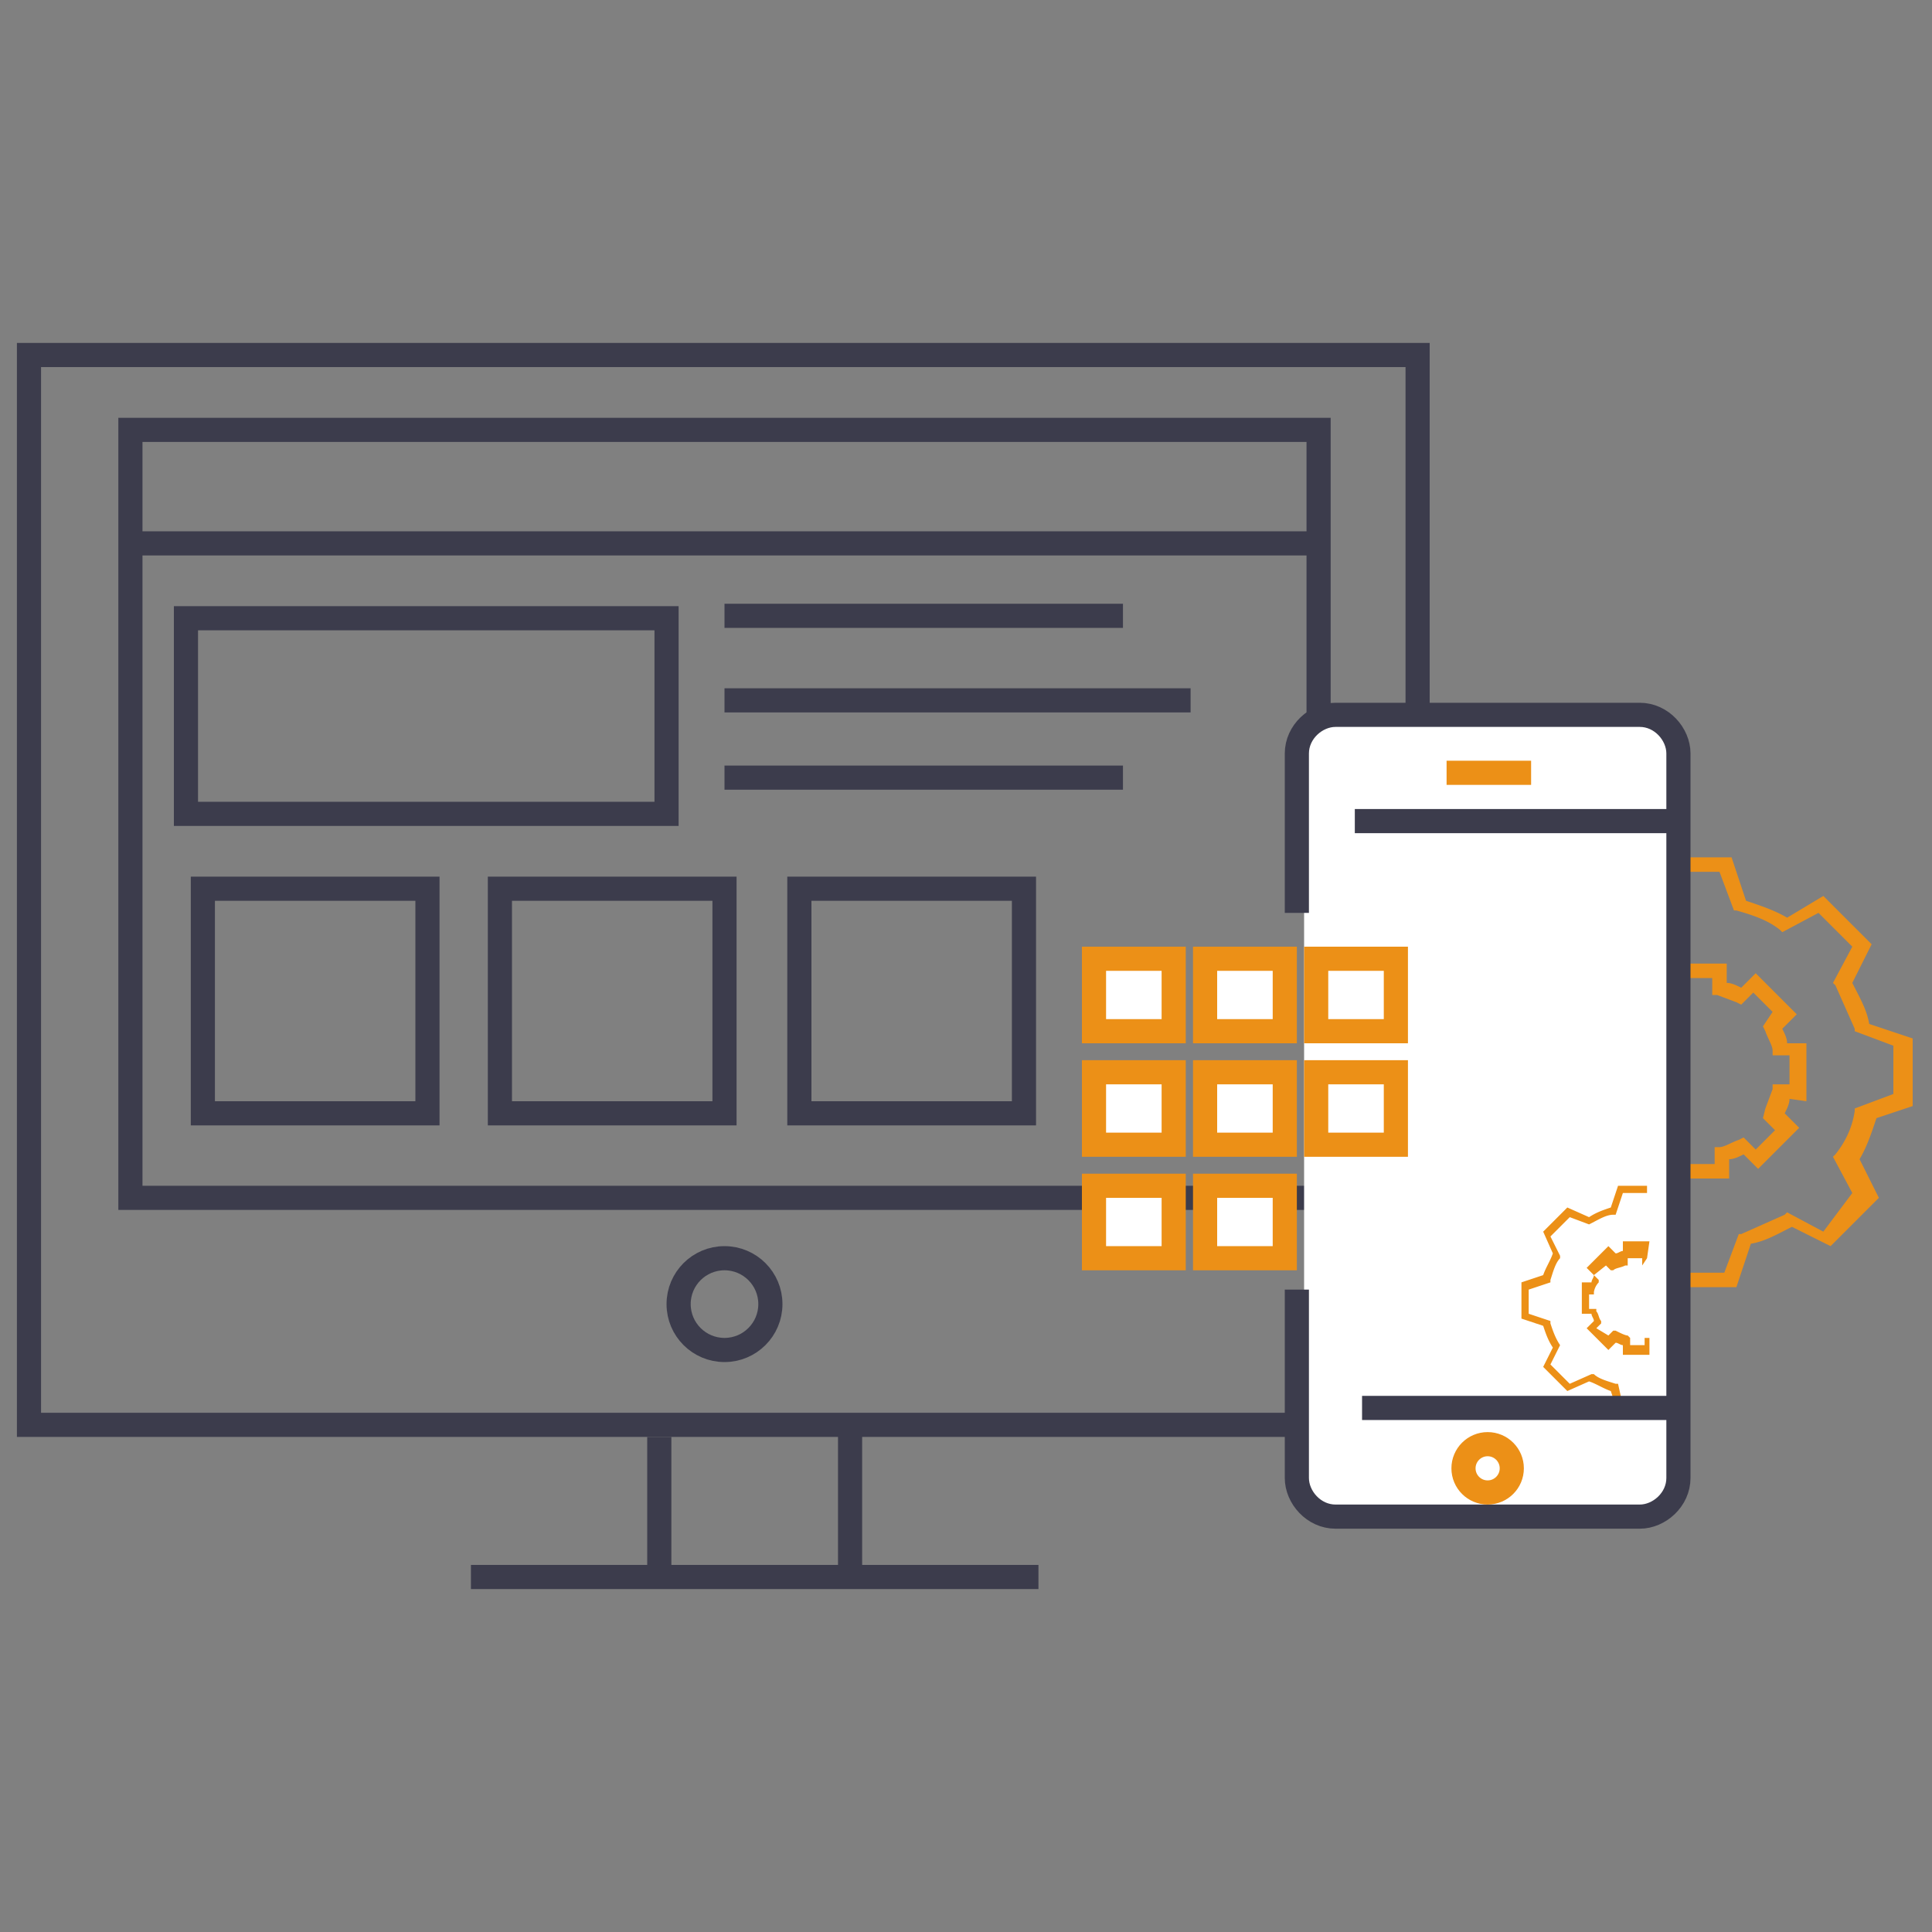 <svg xmlns="http://www.w3.org/2000/svg" viewBox="0 0 80 80"><rect x="0" y="0" width="80" height="80" fill="#808080" stroke="none"/><style><![CDATA[.F{stroke:#3c3c4c}.G{stroke-miterlimit:10}]]></style><g fill="none" class="F"><g class="G"><path d="M19.5 65.3H43m-15.7-5.8v5.8"/><path d="M35.2 59.5v5.8m-34-50.6h57.5V59H1.2z"/><path d="M5.4 17.8h49.2v31.8H5.4z"/><path d="M7.7 25.6h19.9v8.1H7.7zm.7 11.2h9.3v9.3H8.4zm12.3 0H30v9.3h-9.3zm12.4 0h9.3v9.3h-9.3zM30 25.5h16.5M30 29h19.3M30 32.2h16.5M5.4 22.5h49.2"/></g><circle cx="30" cy="54" r="1.9"/></g><path d="M68.3 62.9H55.2c-.7 0-1.2-.6-1.2-1.2V30.9c0-.7.6-1.2 1.2-1.2h13.1c.7 0 1.2.6 1.2 1.2v30.8c0 .7-.5 1.2-1.2 1.2z" fill="#fff"/><path d="M65.8 50.7h0c.4-.2.7-.4 1-.4h.1l.3-.9h1v-.3H67l-.3.9c-.3.1-.6.2-.9.4l-.9-.4-1 1 .4.9c-.1.3-.3.6-.4.9l-.9.3v1.5l.9.3c.1.3.2.6.4.9l-.4.8 1 1 .9-.4c.3.1.6.3.9.4l.3.9h1.2v-.3h-1l-.2-.9h-.1c-.3-.1-.7-.2-.9-.4h-.1l-.9.4-.8-.8.4-.8c-.2-.3-.3-.6-.4-.9v-.1l-.9-.3v-1l.9-.3V53c.1-.3.2-.7.4-.9V52l-.4-.8.8-.8.8.3zm2.4 1.4l.1-.7h-1.1v.4c-.1 0-.2.1-.3.1l-.3-.3-.9.9.3.3c0 .1-.1.2-.1.3h-.4v1.3h.4c0 .1.1.2.1.3l-.3.3.9.9.3-.3c.1 0 .2.1.3.1v.4h1.1v-.7h-.2v.3h-.6v-.3l-.1-.1c-.1 0-.3-.1-.5-.2h-.1l-.2.2-.5-.3.2-.2v-.1c-.1-.1-.1-.3-.2-.4v-.1h-.3v-.6h.2v-.1a.76.76 0 0 1 .2-.4V53l-.2-.2.5-.4.2.2h.1c.1-.1.3-.1.5-.2h.1v-.3h.6v.3l.2-.3zm11-6.3V43l-1.8-.6c-.1-.6-.4-1.1-.7-1.7l.8-1.6-2-2-1.5.9c-.5-.3-1.1-.5-1.7-.7l-.6-1.8h-2.2v.6h1.7l.6 1.6h.1c.7.2 1.3.4 1.8.8l.1.1 1.5-.8 1.4 1.4-.8 1.5.1.1.8 1.8v.1l1.6.6v2l-1.6.6v.1c-.1.7-.4 1.3-.8 1.8l-.1.1.8 1.5-1.2 1.6-1.5-.8-.1.1-1.8.8H72l-.6 1.6h-1.7v.6h2.2l.6-1.8c.6-.1 1.1-.4 1.7-.7l1.6.8 2-2L77 48c.3-.5.5-1.1.7-1.7l1.5-.5zm-4.4-.2v-2.4H74c0-.2-.1-.4-.2-.6l.6-.6-1.7-1.7-.6.6c-.2-.1-.4-.2-.6-.2v-.8h-2v1.3h.2v-.7h1.2v.7h.2l.8.3.2.1.5-.5.8.8-.4.6.1.2c.1.3.3.6.3.8v.2h.7v1.2h-.7v.2l-.3.8-.1.4.5.5-.8.8-.5-.5-.2.1c-.3.1-.6.3-.8.3H71v.7h-1.2v-.7h-.2v1.3h2V48c.2 0 .4-.1.6-.2l.6.6 1.7-1.7-.6-.6c.1-.2.2-.4.2-.6l.7.1z" fill="#ec9017"/><g class="G"><path d="M53.7 37.8v-6.6c0-.9.8-1.6 1.6-1.6h12.6c.9 0 1.6.8 1.6 1.6v30c0 .9-.8 1.6-1.6 1.6H55.3c-.9 0-1.6-.8-1.6-1.6v-7.8" fill="none" class="F"/><path d="M45.3 39.7h3.3v3h-3.3zm4.6 0h3.3v3h-3.3zm4.6 0h3.3v3h-3.3zm-9.2 4.7h3.3v3h-3.3zm4.6 0h3.3v3h-3.3zm4.6 0h3.3v3h-3.3zm-9.2 4.7h3.3v3h-3.3zm4.6 0h3.3v3h-3.3z" fill="#fff" stroke="#ec9017"/><path d="M56.4 58.3h13.1" fill="none" class="F"/></g><g stroke="#ec9017"><circle cx="61.6" cy="60.8" r="1" fill="#fff"/><path d="M59.9 32h3.5" fill="none" class="G"/></g><path d="M69.5 34H56.1" fill="none" class="F G"/></svg>